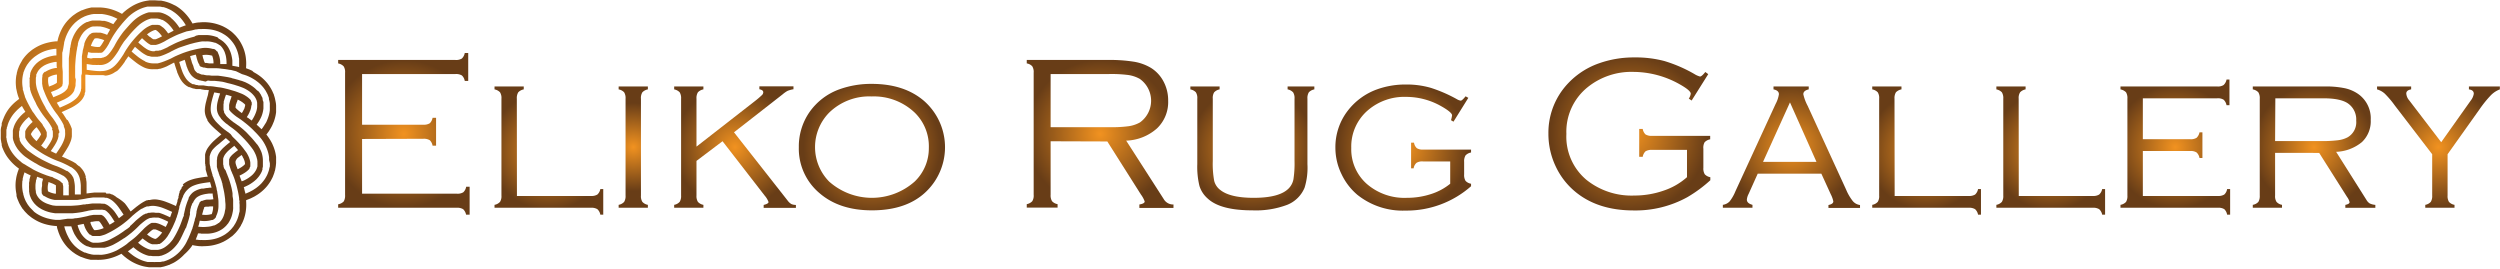<svg id="Layer_1" data-name="Layer 1" xmlns="http://www.w3.org/2000/svg" xmlns:xlink="http://www.w3.org/1999/xlink" viewBox="0 0 513.22 55.14"><defs><style>.cls-1{fill:url(#gold);}.cls-2{fill:url(#gold-2);}.cls-3{fill:url(#gold-3);}.cls-4{fill:url(#gold-4);}.cls-5{fill:url(#gold-5);}.cls-6{fill:url(#gold-6);}.cls-7{fill:url(#gold-7);}.cls-8{fill:url(#gold-8);}.cls-9{fill:url(#gold-9);}.cls-10{fill:url(#gold-10);}.cls-11{fill:url(#gold-11);}.cls-12{fill:url(#gold-12);}.cls-13{fill:url(#gold-13);}.cls-14{fill:url(#gold-14);}.cls-15{fill:url(#gold-15);}.cls-16{fill:url(#gold-16);}</style><radialGradient id="gold" cx="127.23" cy="86.95" r="15.12" gradientUnits="userSpaceOnUse"><stop offset="0" stop-color="#f19220"/><stop offset="1" stop-color="#683d17"/></radialGradient><radialGradient id="gold-2" cx="157" cy="90.38" r="12.2" xlink:href="#gold"/><radialGradient id="gold-3" cx="174.33" cy="89.67" r="9.06" xlink:href="#gold"/><radialGradient id="gold-4" cx="195.21" cy="89.67" r="12.48" xlink:href="#gold"/><radialGradient id="gold-5" cx="223.31" cy="89.67" r="14.03" xlink:href="#gold"/><radialGradient id="gold-6" cx="270.16" cy="86.95" r="15.12" xlink:href="#gold"/><radialGradient id="gold-7" cx="301.42" cy="89.94" r="12.72" xlink:href="#gold"/><radialGradient id="gold-8" cx="332.34" cy="89.72" r="13.44" xlink:href="#gold"/><radialGradient id="gold-9" cx="378.8" cy="86.95" r="16.17" xlink:href="#gold"/><radialGradient id="gold-10" cx="412.03" cy="89.67" r="13.29" xlink:href="#gold"/><radialGradient id="gold-11" cx="439.83" cy="90.38" r="12.2" xlink:href="#gold"/><radialGradient id="gold-12" cx="465.31" cy="90.38" r="12.2" xlink:href="#gold"/><radialGradient id="gold-13" cx="490.88" cy="89.67" r="12.63" xlink:href="#gold"/><radialGradient id="gold-14" cx="519.36" cy="89.67" r="12.52" xlink:href="#gold"/><radialGradient id="gold-15" cx="544.91" cy="89.67" r="12.54" xlink:href="#gold"/><radialGradient id="gold-16" cx="6.98" cy="38.11" r="35.15" gradientTransform="translate(54.97 46.07) scale(0.81 0.78)" xlink:href="#gold"/></defs><path class="cls-1" d="M118.65,88V99.23H138.1a2.24,2.24,0,0,0,1.33-.29,2,2,0,0,0,.59-1.13h.71v5.73H140a2.08,2.08,0,0,0-.61-1.13,2.32,2.32,0,0,0-1.33-.29H113.74v-.71a2.08,2.08,0,0,0,1.15-.6,2.35,2.35,0,0,0,.27-1.31V74.4a2.17,2.17,0,0,0-.29-1.31,2.08,2.08,0,0,0-1.13-.6v-.71h24.08a2.26,2.26,0,0,0,1.31-.29,2.08,2.08,0,0,0,.6-1.14h.71v5.74h-.71a2,2,0,0,0-.59-1.13,2.3,2.3,0,0,0-1.32-.29H118.65v10.4h12.56a2.32,2.32,0,0,0,1.33-.29,2,2,0,0,0,.58-1.13h.72v5.73h-.72a2,2,0,0,0-.58-1.13,2.32,2.32,0,0,0-1.33-.29Z" transform="translate(-44.32 -59.47)"/><path class="cls-2" d="M150.44,99.7h15.19a2.3,2.3,0,0,0,1.32-.29,2,2,0,0,0,.61-1.13h.6v5.26h-.6a2,2,0,0,0-.61-1.13,2.3,2.3,0,0,0-1.32-.29H145.84v-.6a2,2,0,0,0,1.13-.61,2.17,2.17,0,0,0,.29-1.3V79.74a2.2,2.2,0,0,0-.29-1.32,2.08,2.08,0,0,0-1.13-.6v-.6h6v.6a2.08,2.08,0,0,0-1.13.6,2.28,2.28,0,0,0-.29,1.32Z" transform="translate(-44.32 -59.47)"/><path class="cls-3" d="M172.74,99.61V79.74a2.28,2.28,0,0,0-.29-1.32,2.08,2.08,0,0,0-1.13-.6v-.6h6v.6a2.08,2.08,0,0,0-1.13.6,2.2,2.2,0,0,0-.29,1.32V99.61a2.17,2.17,0,0,0,.29,1.3,2,2,0,0,0,1.13.61v.6h-6v-.6a2,2,0,0,0,1.13-.61A2.25,2.25,0,0,0,172.74,99.61Z" transform="translate(-44.32 -59.47)"/><path class="cls-4" d="M187.3,92.5v7.11a2.25,2.25,0,0,0,.29,1.3,2,2,0,0,0,1.13.61v.6h-6v-.6a2,2,0,0,0,1.13-.61,2.25,2.25,0,0,0,.29-1.3V79.74a2.28,2.28,0,0,0-.29-1.32,2.08,2.08,0,0,0-1.13-.6v-.6h6v.6a2.08,2.08,0,0,0-1.13.6,2.28,2.28,0,0,0-.29,1.32v9.83l11.91-9.28A18.48,18.48,0,0,0,200.73,79a.83.83,0,0,0,.28-.58c0-.32-.26-.52-.8-.63v-.6h7v.6a5.85,5.85,0,0,0-1.23.34,6.17,6.17,0,0,0-1,.71L195,86.63l11,14a2.68,2.68,0,0,0,.76.72,2.26,2.26,0,0,0,.95.19v.6h-6.62v-.6c.66-.16,1-.36,1-.6a4.1,4.1,0,0,0-.77-1.29l-8.67-11.19Z" transform="translate(-44.32 -59.47)"/><path class="cls-5" d="M223.27,76.69q6.64,0,10.71,3.47a12.65,12.65,0,0,1,2.2,16.58q-4,5.91-12.87,5.91-6.6,0-10.67-3.46a11.93,11.93,0,0,1-4.33-9.52,12.36,12.36,0,0,1,2.11-7.07,12.75,12.75,0,0,1,6.29-4.82A19.2,19.2,0,0,1,223.27,76.69Zm0,2.58a11.78,11.78,0,0,0-8.74,3.33,10.09,10.09,0,0,0,0,14.14,13.21,13.21,0,0,0,17.56,0A9.45,9.45,0,0,0,235,89.81a9.64,9.64,0,0,0-2.89-7.21A12.16,12.16,0,0,0,223.27,79.27Z" transform="translate(-44.32 -59.47)"/><path class="cls-6" d="M260,88.47v11a2.25,2.25,0,0,0,.29,1.3,2,2,0,0,0,1.14.61v.71H255.1v-.71a2.08,2.08,0,0,0,1.13-.6,2.17,2.17,0,0,0,.29-1.31V74.4a2.22,2.22,0,0,0-.29-1.32,1.9,1.9,0,0,0-1.13-.59v-.71h16.65a30.66,30.66,0,0,1,5.41.37,9.94,9.94,0,0,1,3.46,1.27A7.25,7.25,0,0,1,283.07,76a8.21,8.21,0,0,1,1.06,4.17,7.45,7.45,0,0,1-2.3,5.66,10,10,0,0,1-6.32,2.51l7.71,12a2.22,2.22,0,0,0,2,1.11v.71h-7v-.71c.72-.12,1.09-.33,1.09-.62a5.39,5.39,0,0,0-.78-1.44l-6.89-10.88Zm0-2.89h12.3a25.4,25.4,0,0,0,3.79-.21,6.72,6.72,0,0,0,2.25-.77,5.48,5.48,0,0,0-.06-8.95,6.89,6.89,0,0,0-2.33-.78,27.22,27.22,0,0,0-4-.2H260Z" transform="translate(-44.32 -59.47)"/><path class="cls-7" d="M293.29,79.74V92.52a19.28,19.28,0,0,0,.29,4.08,3.37,3.37,0,0,0,1.27,1.88c1.33,1.06,3.61,1.6,6.84,1.6,3.58,0,6-.66,7.25-2a3.67,3.67,0,0,0,.91-1.81,21.58,21.58,0,0,0,.22-3.79V79.74a2.24,2.24,0,0,0-.28-1.3,2.06,2.06,0,0,0-1.14-.62v-.6h5.49v.6a2.08,2.08,0,0,0-1.13.6,2.28,2.28,0,0,0-.29,1.32V93.16a13.93,13.93,0,0,1-.58,4.83,6.43,6.43,0,0,1-3.58,3.53,18.23,18.23,0,0,1-7.15,1.13c-4.36,0-7.42-.8-9.16-2.42a5.64,5.64,0,0,1-1.7-2.6,16.71,16.71,0,0,1-.44-4.47V79.74a2.2,2.2,0,0,0-.29-1.32,2.08,2.08,0,0,0-1.13-.6v-.6h6v.6a2,2,0,0,0-1.13.62A2.23,2.23,0,0,0,293.29,79.74Z" transform="translate(-44.32 -59.47)"/><path class="cls-8" d="M345.75,79.56l-3.05,4.89-.51-.31a5.35,5.35,0,0,0,.22-1c0-.38-.71-1-2.11-1.8A14.55,14.55,0,0,0,333,79.36a11.47,11.47,0,0,0-7.82,2.71,9.79,9.79,0,0,0-3.46,7.76,9.47,9.47,0,0,0,3.17,7.38,11.79,11.79,0,0,0,8.27,2.87,15.74,15.74,0,0,0,4.92-.77,11.93,11.93,0,0,0,3.95-2.12V92.61h-5.6a2.22,2.22,0,0,0-1.32.29,1.9,1.9,0,0,0-.59,1.13H334V88.76h.6a1.9,1.9,0,0,0,.59,1.14,2.31,2.31,0,0,0,1.32.28h9.8v.6a2,2,0,0,0-1.13.59,2.32,2.32,0,0,0-.29,1.33v2.57a2.32,2.32,0,0,0,.29,1.33,2,2,0,0,0,1.13.59v.51a20,20,0,0,1-13.43,5,14.91,14.91,0,0,1-9.91-3.24,12.52,12.52,0,0,1-3.24-4.22,12.34,12.34,0,0,1-1.27-5.45A12.21,12.21,0,0,1,321,82.2a13.24,13.24,0,0,1,6-4.38,17.2,17.2,0,0,1,6-1,17.71,17.71,0,0,1,5,.67,29,29,0,0,1,5.45,2.37,2,2,0,0,0,.74.27c.18,0,.52-.29,1-.89Z" transform="translate(-44.32 -59.47)"/><path class="cls-9" d="M395,74.69l-3.41,5.42-.58-.4a2.32,2.32,0,0,0,.4-1c0-.46-.79-1.11-2.38-2a19.51,19.51,0,0,0-9.38-2.48,14.31,14.31,0,0,0-9.39,3.13,11.72,11.72,0,0,0-4.38,9.6A11.57,11.57,0,0,0,370,96.39a14.76,14.76,0,0,0,9.82,3.22,18.17,18.17,0,0,0,6-1,13.71,13.71,0,0,0,4.82-2.77v-5.6h-7.18a2.34,2.34,0,0,0-1.33.29,2,2,0,0,0-.58,1.13h-.72V85.94h.72a2,2,0,0,0,.58,1.13,2.34,2.34,0,0,0,1.33.29h11.94v.71a2.08,2.08,0,0,0-1.14.6A2.24,2.24,0,0,0,394,90v3.94a2.24,2.24,0,0,0,.29,1.31,2.08,2.08,0,0,0,1.14.6v.62a27.38,27.38,0,0,1-4.74,3.49,22,22,0,0,1-11,2.71q-7.6,0-12.3-4.11a14.94,14.94,0,0,1-3.66-4.84,15.56,15.56,0,0,1-1.54-6.81,14.73,14.73,0,0,1,3-9.11,15.93,15.93,0,0,1,7.47-5.36,21.23,21.23,0,0,1,7.12-1.18A22.93,22.93,0,0,1,386,72a28.89,28.89,0,0,1,6.13,2.65,4.18,4.18,0,0,0,1.18.53c.24,0,.6-.31,1.09-.93Z" transform="translate(-44.32 -59.47)"/><path class="cls-10" d="M418.22,95.12H405.16l-1.88,4.18a3.09,3.09,0,0,0-.35,1.15c0,.51.38.86,1.15,1.07v.6H398v-.6a2.4,2.4,0,0,0,1.39-.7,8.6,8.6,0,0,0,1.19-2.08l8.25-17.92a6.29,6.29,0,0,0,.68-2q0-.78-1.11-1v-.6h7.23v.6q-1.11.25-1.11,1a9.46,9.46,0,0,0,.89,2.38l7.91,17.23a10,10,0,0,0,1.38,2.35,2.36,2.36,0,0,0,1.46.78v.6h-6.48v-.6c.7-.15,1-.4,1-.76a5.77,5.77,0,0,0-.53-1.46Zm-1-2.42-5.44-12.21L406.25,92.7Z" transform="translate(-44.32 -59.47)"/><path class="cls-11" d="M433.27,99.7h15.19a2.3,2.3,0,0,0,1.32-.29,2,2,0,0,0,.61-1.13h.6v5.26h-.6a2,2,0,0,0-.61-1.13,2.3,2.3,0,0,0-1.32-.29H428.67v-.6a2,2,0,0,0,1.13-.61,2.17,2.17,0,0,0,.29-1.3V79.74a2.2,2.2,0,0,0-.29-1.32,2.08,2.08,0,0,0-1.13-.6v-.6h6v.6a2.08,2.08,0,0,0-1.14.6,2.28,2.28,0,0,0-.29,1.32Z" transform="translate(-44.32 -59.47)"/><path class="cls-12" d="M458.75,99.7h15.18a2.3,2.3,0,0,0,1.32-.29,2,2,0,0,0,.62-1.13h.6v5.26h-.6a2,2,0,0,0-.62-1.13,2.3,2.3,0,0,0-1.32-.29H454.15v-.6a2,2,0,0,0,1.13-.61,2.25,2.25,0,0,0,.29-1.3V79.74a2.28,2.28,0,0,0-.29-1.32,2.08,2.08,0,0,0-1.13-.6v-.6h6v.6a2.08,2.08,0,0,0-1.13.6,2.2,2.2,0,0,0-.29,1.32Z" transform="translate(-44.32 -59.47)"/><path class="cls-13" d="M484.22,90.47V99.7h15.39a2.3,2.3,0,0,0,1.32-.29,1.9,1.9,0,0,0,.59-1.13h.62v5.26h-.62a2,2,0,0,0-.58-1.13,2.24,2.24,0,0,0-1.31-.29h-20v-.6a2,2,0,0,0,1.15-.61,2.35,2.35,0,0,0,.27-1.3V79.74a2.29,2.29,0,0,0-.28-1.32,2.12,2.12,0,0,0-1.14-.6v-.6h19.85a2.15,2.15,0,0,0,1.31-.29,2,2,0,0,0,.61-1.13h.6v5.27h-.6a2,2,0,0,0-.61-1.14,2.23,2.23,0,0,0-1.31-.28H484.22v8.4h9.72a2.24,2.24,0,0,0,1.31-.29,2.08,2.08,0,0,0,.6-1.13h.6V91.9h-.6a2,2,0,0,0-.61-1.14,2.25,2.25,0,0,0-1.3-.29Z" transform="translate(-44.32 -59.47)"/><path class="cls-14" d="M511.37,90.85v8.76a2.17,2.17,0,0,0,.29,1.3,2,2,0,0,0,1.13.61v.6h-6v-.6a2,2,0,0,0,1.15-.61,2.34,2.34,0,0,0,.28-1.3V79.74a2.28,2.28,0,0,0-.29-1.32,2.08,2.08,0,0,0-1.14-.6v-.6h14.79a19.14,19.14,0,0,1,4.1.36,7.64,7.64,0,0,1,2.77,1.2A6.11,6.11,0,0,1,531,84.11a5.86,5.86,0,0,1-1.81,4.53,8.86,8.86,0,0,1-5.29,2l6.25,9.91a2,2,0,0,0,.66.69,3.37,3.37,0,0,0,1.14.29v.6h-6.16v-.6c.58-.12.87-.3.87-.56a2.82,2.82,0,0,0-.51-1.06l-5.73-9.05Zm0-2.42h9.47a26,26,0,0,0,3.43-.17,5.66,5.66,0,0,0,2-.61,3.56,3.56,0,0,0,1.75-3.4,4,4,0,0,0-1.64-3.51q-1.51-1.09-5.14-1.09h-9.82Z" transform="translate(-44.32 -59.47)"/><path class="cls-15" d="M546.78,91.13v8.48a2.26,2.26,0,0,0,.28,1.3,2,2,0,0,0,1.14.61v.6h-6v-.6a2,2,0,0,0,1.13-.61,2.25,2.25,0,0,0,.29-1.3V91.13l-7.67-10a19,19,0,0,0-2.07-2.44,4,4,0,0,0-1.58-.87v-.6h7v.6c-.65.11-1,.39-1,.85a2.41,2.41,0,0,0,.6,1.4l6.57,8.59,6.08-8.57a3,3,0,0,0,.61-1.38c0-.5-.33-.8-1-.89v-.6h6.35v.6A5.06,5.06,0,0,0,555.69,79a22.84,22.84,0,0,0-2.31,2.85Z" transform="translate(-44.32 -59.47)"/><path class="cls-16" d="M101,92c0-.11,0-.21,0-.32a8.91,8.91,0,0,0-.25-1.27c-.06-.21-.13-.41-.2-.61s-.15-.38-.23-.57a2.24,2.24,0,0,0-.13-.27c0-.1-.09-.18-.13-.27l-.14-.26-.15-.25-.3-.46c-.1-.15-.21-.3-.31-.43a1.56,1.56,0,0,0-.16-.2h0l.16-.2.32-.43c.1-.15.2-.31.29-.47l.15-.25.14-.25.14-.27.06-.14.06-.14.24-.57c.07-.2.13-.4.19-.61a7.51,7.51,0,0,0,.25-1.27c0-.11,0-.21,0-.32s0-.22,0-.32v-.61c0-.4-.07-.75-.12-1s-.11-.54-.15-.69-.07-.25-.07-.25l-.08-.24c0-.15-.14-.37-.26-.66a4.29,4.29,0,0,0-.21-.44c-.08-.16-.17-.32-.28-.5l-.16-.25-.17-.26c-.07-.08-.13-.17-.2-.26a2.43,2.43,0,0,0-.2-.25,8.64,8.64,0,0,0-1.94-1.71c-.18-.12-.36-.22-.53-.32l-.26-.15L96.1,74l-.52-.24-.5-.19-.24-.09h0a2,2,0,0,1,0-.25A9.75,9.75,0,0,0,94.74,71a8.13,8.13,0,0,0-.81-2.42c-.05-.09-.09-.18-.15-.28L93.61,68c-.11-.18-.22-.34-.33-.5l-.36-.45-.17-.2a1.29,1.29,0,0,0-.16-.17c-.21-.22-.39-.39-.51-.5l-.19-.17,0,0a1.11,1.11,0,0,1-.15-.12l-.59-.42-.42-.26-.51-.27c-.18-.09-.37-.17-.57-.25l-.31-.12L89,64.46a9.34,9.34,0,0,0-3.8-.38c-.39,0-.76.09-1.11.16l-.25.06h0l-.13-.22a9.63,9.63,0,0,0-1.35-1.83,8.64,8.64,0,0,0-2-1.61L80,60.47l-.3-.15-.57-.25-.29-.1-.26-.09-.49-.14-.71-.15-.26,0-.25,0-.73-.05h-.51l-.58,0-.61.09-.33.06-.32.07a9.27,9.27,0,0,0-2.41,1l-.26.16-.26.17-.48.34-.43.35-.21.18-.19.18-.18.18h0l-.23-.12A10.56,10.56,0,0,0,67,61.33,9.25,9.25,0,0,0,64.38,61h-.33l-.34,0-.31,0-.16,0-.14,0-.58.13-.48.13-.4.14-.29.11-.18.07-.06,0-.23.11-.27.14-.37.2-.2.12-.22.15-.47.33a5.56,5.56,0,0,0-.47.4l-.25.22-.22.23a8.37,8.37,0,0,0-1.48,2.1l-.13.27-.12.28c-.07.18-.15.36-.21.54s-.12.35-.17.52-.09.35-.13.51a1.84,1.84,0,0,0-.05.25h-.27a11.34,11.34,0,0,0-2.28.43,8.92,8.92,0,0,0-2.36,1.12c-.09.06-.18.11-.27.18l-.26.2-.47.39a10,10,0,0,0-.74.77l-.26.32-.18.25-.15.2,0,.06a.91.91,0,0,0-.1.16l-.15.26-.1.17-.1.19c-.07.13-.14.28-.21.44s-.13.34-.21.53-.11.37-.17.58a2.81,2.81,0,0,0-.08.31c0,.11,0,.21-.06.31a8.45,8.45,0,0,0-.08,2.55c0,.2.06.39.1.59s.08.38.12.56l.15.53.09.26.09.24.09.24h0c-.07,0-.14.09-.21.15a9.66,9.66,0,0,0-1.68,1.56A8.39,8.39,0,0,0,45,83.88a2.71,2.71,0,0,0-.13.3c0,.1-.07.2-.1.3l-.1.3s0,.09,0,.14,0,.09,0,.14c0,.2-.08.38-.12.55s-.05.34-.07.48,0,.15,0,.22a1.21,1.21,0,0,0,0,.19c0,.11,0,.21,0,.29s0,.25,0,.25,0,.09,0,.25,0,.18,0,.3a1.28,1.28,0,0,0,0,.19c0,.07,0,.14,0,.21a4.8,4.8,0,0,0,.08.48c0,.17.07.36.11.55a1,1,0,0,1,0,.14s0,.1,0,.15l.09.29c0,.1.07.2.11.31l.12.29a8.23,8.23,0,0,0,1.36,2.17A10,10,0,0,0,48,93.93l.21.15h0l-.09.24-.09.25-.09.25-.15.53c-.05.18-.09.37-.13.57l-.09.59a8.4,8.4,0,0,0,.08,2.54,2.84,2.84,0,0,0,.06.31.75.75,0,0,0,0,.16s0,.11,0,.16.11.39.17.58l.22.52c.07.17.13.31.2.45l.1.19.1.17.15.26.1.16,0,0,.14.21c0,.06.11.15.19.24l.25.32c.2.23.45.48.74.77l.48.39.26.2a2.53,2.53,0,0,0,.27.18,8.77,8.77,0,0,0,2.36,1.12,10.52,10.52,0,0,0,2.28.42l.26,0h0a2.21,2.21,0,0,0,.05.25c0,.17.08.34.13.51s.11.35.17.53.14.35.21.54.08.18.12.27l.13.27a8.88,8.88,0,0,0,1.48,2.11l.23.22.24.23.47.39.48.34.21.14.21.12.36.2.28.14.23.11.06,0,.18.07.29.11.4.14.48.13.57.13.15,0,.16,0,.31,0c.11,0,.22,0,.34,0l.32,0a9.28,9.28,0,0,0,2.62-.3,10.46,10.46,0,0,0,2.16-.83l.23-.12h0l.18.18.2.18.2.18.44.35a5.85,5.85,0,0,0,.48.34,2.2,2.2,0,0,0,.25.17l.26.16a9.33,9.33,0,0,0,2.42,1l.32.07.32.06.62.09.58,0h.51l.73,0,.25,0,.26,0,.71-.15.48-.15a1.43,1.43,0,0,0,.27-.09l.29-.1c.09,0,.18-.07.27-.12l.29-.13.3-.14.29-.16a8.88,8.88,0,0,0,2-1.62A9.83,9.83,0,0,0,83.7,110l.12-.22h0l.26.06c.34.07.71.12,1.1.16a8.07,8.07,0,0,0,1.21,0,8.84,8.84,0,0,0,2.6-.43l.31-.1.31-.12.57-.25.51-.28.42-.26c.26-.17.45-.32.58-.42l.15-.12.06,0,.18-.17c.13-.11.3-.28.52-.5l.16-.17.08-.1.09-.1c.11-.14.23-.28.35-.45l.34-.5.17-.28c0-.1.09-.19.14-.28a8.13,8.13,0,0,0,.81-2.42,9.14,9.14,0,0,0,.11-2.24c0-.09,0-.17,0-.25h0l.24-.09.51-.2q.25-.1.51-.24c.18-.08.35-.17.53-.27l.52-.32a8.77,8.77,0,0,0,1.95-1.72l.2-.25.19-.26c.12-.18.24-.34.34-.51s.19-.34.27-.5a4.5,4.5,0,0,0,.22-.44c.11-.29.2-.51.25-.67a2,2,0,0,0,.08-.23s0-.09.07-.25.09-.39.15-.69.09-.64.12-1v-.29c0-.1,0-.2,0-.31S101,92.06,101,92Zm-7-17.31.48.14.44.15.45.19.46.22.46.26.45.28.43.32c.14.11.28.22.41.34a4.68,4.68,0,0,1,.39.38c.13.13.24.26.36.4l.08.1.08.1.15.21a1.43,1.43,0,0,0,.14.2l.12.2.21.39c.07.12.12.24.17.34l.11.29.08.22.06.18,0,.19c0,.12.08.3.12.53a3.58,3.58,0,0,1,.06.37c0,.14,0,.28,0,.44v.47a2.26,2.26,0,0,1,0,.26,2,2,0,0,1,0,.25,6.14,6.14,0,0,1-.19,1,7.86,7.86,0,0,1-.35,1l-.1.24-.11.24L98.7,85a.41.41,0,0,0-.07.11l-.06.1-.14.21c-.09.14-.17.27-.27.4L98,86c-.08-.08-.16-.17-.26-.26l-.44-.42L97,85.07l.12-.17A7.91,7.91,0,0,0,98,83.36a6,6,0,0,0,.4-1.64c0-.06,0-.12,0-.19V81c0-.12,0-.22,0-.32s0-.19,0-.27L98.24,80l0-.13,0-.13-.06-.15c0-.06,0-.13-.07-.21s-.16-.33-.27-.53l-.2-.29-.1-.16-.12-.15L97.07,78l-.3-.3a6.16,6.16,0,0,0-.69-.55l-.37-.25-.39-.23-.4-.2-.2-.1-.2-.08-.24-.09L94,76.09,93.66,76l-.41-.13-.47-.13-.25-.07-.26-.07c-.17,0-.49-.15-.49-.15l-.73-.15-.72-.12-.67-.1L89.05,75l-.52,0-.4,0h-.37l-.5-.06-.23,0-.21,0-.44-.07-.33-.08-.12,0-.08,0-.08,0-.25-.09-.28-.12-.16-.08-.08,0-.09,0-.16-.13-.17-.15-.16-.18-.15-.2A5.46,5.46,0,0,1,84,73l-.12-.28-.12-.29a3.58,3.58,0,0,1-.11-.35c0-.13-.08-.25-.11-.37s-.07-.24-.1-.36-.07-.25-.1-.37l.08,0c.33-.11.71-.21,1.1-.3l.09.34a3.38,3.38,0,0,1,.08.34c.06.22.13.43.19.63a3.31,3.31,0,0,0,.39.8l0,.07,0,.06s.06.08.1.1.06.07.1.09l.09.08,0,0,.06,0a.31.31,0,0,0,.1,0,.91.91,0,0,0,.18.08l.19.07h.06l.15,0,.27.06.38.07.36,0,.43,0h.58c.35,0,.83,0,1.38.09l.86.1.45.07.45.08c.31,0,.6.12.89.18l.42.1Zm2,6.43v-.14c0-.07,0-.14,0-.19s0-.15,0-.15a.51.51,0,0,1,0-.15s-.06-.1-.09-.18l-.08-.11,0-.06s0,0,0-.07a1.91,1.91,0,0,0-.28-.31,5.26,5.26,0,0,0-.41-.35c-.16-.12-.33-.23-.52-.35s-.4-.22-.61-.32l-.53-.21-.26-.1-.3-.11-.34-.12L91.89,78l-.38-.12-.41-.11-.82-.2-.41-.09-.41-.07c-.26,0-1.18-.17-1.36-.19l-.48-.05h-.47l-.56-.08L86.07,77,85.78,77l-.27,0-.23,0-.21,0-.28-.08-.1,0-.1,0-.27-.09-.2-.08-.11,0-.12,0c-.08,0-.16-.09-.25-.13l-.14-.08a.51.51,0,0,1-.13-.09,3.51,3.51,0,0,1-1-1.06,6.72,6.72,0,0,1-.71-1.48c-.22-.6-.39-1.18-.55-1.72l.46-.19.19-.07.17-.06.32-.13c0,.13.07.25.11.39s.07.26.11.39l.12.4c0,.13.09.27.14.4a5.17,5.17,0,0,0,.62,1.27,3.07,3.07,0,0,0,.85.87l.11.08.11.06.21.11c.14.06.26.12.36.15l.32.11.09,0,.24.07c.21,0,.51.12.89.18L87,76l.53.07h.25l.61,0,.88.09.51.07c.18,0,1,.22,1.2.28l.72.17.69.19.63.2.29.09.25.09.43.16.39.16a7.29,7.29,0,0,1,1.22.73,5,5,0,0,1,.87.84l.09.11.07.11.13.2c.07.14.13.25.17.35s.12.31.12.31l0,.08a2.07,2.07,0,0,0,.06.24c0,.1,0,.23,0,.38a1.91,1.91,0,0,1,0,.24v.13a.57.57,0,0,1,0,.13,3.36,3.36,0,0,1-.09.6,4.2,4.2,0,0,1-.21.66,7.18,7.18,0,0,1-.69,1.35,2.14,2.14,0,0,0-.13.19l-.49-.36-.24-.18L95,83.54,95,83.49l.12-.19a5.07,5.07,0,0,0,.33-.59l.14-.29c0-.1.07-.19.11-.28s.11-.35.15-.5a4.07,4.07,0,0,0,.06-.41v-.16Zm-3.32.44a0,0,0,0,0,0,0s0,0,0,0,0,0,0,0v0s0-.12,0-.22a3.46,3.46,0,0,1,.07-.34c0-.07,0-.14.07-.22s0-.15.07-.23.13-.33.19-.5a.5.5,0,0,1,.05-.13l.15.07.15.07.13.08a2,2,0,0,1,.25.14l.22.15a1.33,1.33,0,0,1,.19.14l.29.24a1.55,1.55,0,0,1,.15.18s0,0,0,0v0l0,0a0,0,0,0,0,0,0h0v0a.07.07,0,0,0,0,0,0,0,0,0,0,0,0s0,0,0,0a2.21,2.21,0,0,1-.13.58c0,.14-.11.29-.19.46l-.13.25a2.43,2.43,0,0,1-.15.26l-.09.15-.41-.3-.32-.26c-.18-.15-.3-.26-.37-.33l-.1-.11-.07-.09s0,0,0,0l0,0h0v0h0s0,0,0,0A0,0,0,0,0,92.55,81.51ZM88.84,92.33c0,.14,0,.27,0,.37l0,.33,0,.08c0,.06,0,.14,0,.24l0,.17c0,.07,0,.13,0,.21l.13.48.06.21c0,.08,0,.15.07.23s.1.32.16.49a1.54,1.54,0,0,0,.09.22c0,.14.13.33.21.56s.09.24.14.38.09.28.14.43,0,.16.07.24a2.17,2.17,0,0,1,.07.24c0,.17.19.94.24,1.17s.1.47.14.71.07.46.1.68.06.44.08.64c0,.4.06.75.07,1s0,.4,0,.41c0,.24,0,.47-.06.71s-.08.45-.13.67a5.26,5.26,0,0,1-.19.6,3,3,0,0,1-.24.51l-.06.12-.08.11-.13.2-.25.29-.24.23-.08,0-.19.15-.34.2-.22.1-.13.06-.13,0a4.3,4.3,0,0,1-.6.17,5.29,5.29,0,0,1-.71.09,7.35,7.35,0,0,1-1.55,0l-.24,0c0-.2.1-.39.14-.58l.12-.56a.29.29,0,0,0,0-.09l.24,0a5.32,5.32,0,0,0,2.26-.17l.09,0,.07,0,.13-.06a1.06,1.06,0,0,1,.17-.1l.09-.08,0,0a.84.84,0,0,1,.11-.11l.13-.15a1,1,0,0,0,.08-.11l0-.06,0-.08a4.8,4.8,0,0,0,.5-2.15s0-.22,0-.55,0-.79-.11-1.29c0-.25-.07-.52-.11-.79s0-.27-.07-.4l-.09-.41c0-.26-.12-.53-.18-.78s-.07-.25-.1-.37-.07-.23-.1-.34h0c-.06-.21-.13-.4-.18-.57l-.09-.24c0-.07,0-.14-.07-.2l-.12-.3c0-.07,0-.11,0-.12l-.09-.27-.07-.26c-.06-.17-.1-.33-.14-.48s-.06-.2-.08-.29l-.06-.25c0-.16-.07-.31-.09-.42s-.06-.38-.06-.38,0-.14,0-.38a3.18,3.18,0,0,1,0-.45,1.27,1.27,0,0,1,0-.27v-.08a.17.17,0,0,0,0-.07.45.45,0,0,1,0-.16,3.57,3.57,0,0,1,.56-1.35A7.94,7.94,0,0,1,89.28,89c.48-.43,1-.83,1.4-1.19l.19.17.18.15.28.26a3,3,0,0,1,.24.23l-.31.25-.33.27-.32.27-.32.29a5.87,5.87,0,0,0-.94,1.07,3.05,3.05,0,0,0-.46,1.11.51.51,0,0,0,0,.13l0,.12A1.85,1.85,0,0,0,88.84,92.33Zm-1.07,11.1h0l0,0h-.06a4.3,4.3,0,0,1-1.71.13l-.17,0c0-.18.07-.35.11-.49s.07-.27.1-.39.13-.37.17-.47a.58.58,0,0,0,0-.13.34.34,0,0,0,.06-.1l0,0,0,0v0h0v0a0,0,0,0,0,0,0h0s0,0,0,0l0,0h.06a.93.93,0,0,1,.21-.08l.16,0,.2,0c.14,0,.31,0,.48-.06l.55,0h.14v.17a4,4,0,0,1-.37,1.62s0,0,0,0a0,0,0,0,1,0,0,.08.08,0,0,0,0,0,0,0,0,0,0,0,0Zm-11.51,5.08h0s0,0,0,0h-.11l-.22-.06-.35-.15-.21-.11-.23-.14-.24-.15-.25-.18-.14-.11.19-.19.18-.16.3-.27a4.14,4.14,0,0,1,.4-.31l.1-.06,0,0,.1-.06h0l0,0h.06a0,0,0,0,1,0,0h.15l.09,0,.13,0,.35.12.44.2.24.12.24.13.13.07-.1.13a2.35,2.35,0,0,1-.19.25l-.18.21a2.88,2.88,0,0,1-.35.35,1.93,1.93,0,0,1-.49.36l0,0h0l0,0Zm-1.39.82a5,5,0,0,0,.49.22l.22.07.19,0,.09,0h.07l.14,0h.2l.17,0,.15,0,.2-.06.13,0,.07,0,.08,0,.17-.1.18-.13c.07,0,.13-.1.2-.15l.21-.19a6.08,6.08,0,0,0,.44-.44q.21-.26.42-.54l.29-.48.07-.11a.75.75,0,0,1,.07-.12l.15-.27.17-.31c0-.11.11-.22.17-.33.23-.45.46-1,.67-1.48l.15-.38c0-.13.09-.25.13-.37l.12-.37c0-.11.08-.23.11-.34h0l.16-.57c0-.18.08-.33.11-.46s.06-.23.07-.31,0-.12,0-.12c0-.18.11-.36.16-.53s.05-.17.08-.25,0-.16.07-.23.07-.19.1-.28l.09-.25c0-.08.06-.15.08-.22l.08-.18.12-.26,0-.09.18-.34a1.74,1.74,0,0,1,.11-.18l.06-.1a.41.41,0,0,0,.07-.11,2.65,2.65,0,0,1,.17-.22l.1-.12a.57.57,0,0,1,.11-.11A3.63,3.63,0,0,1,84,97.6a7.86,7.86,0,0,1,1.61-.47c.65-.12,1.27-.2,1.85-.27,0,.17.08.32.12.46s.07.26.09.36.07.29.08.32l-.41,0-.42.06c-.28,0-.57.08-.85.13l-.19,0-.18,0-.36.09-.34.11-.32.13-.3.15a2.61,2.61,0,0,0-.28.17l-.24.18c-.07.07-.14.13-.2.2l-.09.09-.08.1a1.1,1.1,0,0,0-.14.18c-.08.13-.16.23-.21.32s-.09.17-.11.22l0,.07,0,.08c0,.06-.06.13-.1.22a3.42,3.42,0,0,0-.14.36c-.06.14-.11.3-.17.47s-.09.29-.14.44-.09.32-.14.5c0,0-.06.33-.18.81,0,.12-.06.25-.1.39a2.25,2.25,0,0,1,0,.22c0,.07,0,.14-.07.22s-.42,1.14-.47,1.25-.08.23-.13.34l-.13.33-.15.33c-.09.22-.19.43-.29.63s-.1.2-.15.3-.1.19-.14.28l-.27.49-.23.39c-.12.21-.21.34-.21.35l-.22.29-.23.27c-.08.09-.15.18-.23.26l-.25.23-.25.22-.25.19-.24.17-.24.14-.13.07-.12.05-.23.1-.37.11-.34.07-.34,0h-.39l-.25,0H75.5l-.14,0a3.93,3.93,0,0,1-.6-.17c-.21-.08-.42-.18-.64-.29a6.21,6.21,0,0,1-.65-.39,7.36,7.36,0,0,1-.63-.47l-.18-.15.44-.41.42-.41.07-.07.18.15.28.21.27.19A6.26,6.26,0,0,0,74.87,109.33Zm-11.13-2.56h0l0,0s0,0,0,0l0,0a2.11,2.11,0,0,1-.36-.47c0-.07-.08-.13-.12-.21l-.06-.11-.06-.12c-.07-.16-.15-.34-.22-.54l-.06-.16L63,105l.24,0,.41-.07a3.21,3.21,0,0,1,.51-.05h.47s0,0,0,0h0l0,0a2,2,0,0,1,.38.43c.08.12.17.25.26.4l.27.46a.83.83,0,0,1,.07.13l-.16.06-.29.11-.28.08a3.7,3.7,0,0,1-.49.11,2.78,2.78,0,0,1-.62.05h-.13Zm-.94.83.11.09.16.1.15.08h0l.11.05a.9.9,0,0,1,.19,0l.14,0h.59l.26,0,.28,0,.3-.06.31-.09.33-.1.33-.13.51-.25.53-.27.64-.36.69-.43.35-.23.35-.24c.23-.16.45-.32.66-.49l.3-.24.29-.23h0c.33-.28.61-.54.8-.72l.33-.32.43-.36.2-.17.2-.16.24-.18.21-.16.2-.14.16-.12.25-.15.06,0,0,0,.35-.19c.11-.06.26-.12.42-.19a1.69,1.69,0,0,1,.27-.1l.15,0,.15,0a3.77,3.77,0,0,1,1.51-.06,7.24,7.24,0,0,1,1.62.45c.61.24,1.18.49,1.7.73,0,.08,0,.16-.08.24s0,.15-.07.21l-.12.35c-.07.18-.11.28-.12.32l-.37-.17-.38-.18-.2-.08-.2-.09-.19-.08-.21-.08-.35-.13-.35-.11-.17,0-.18,0-.17,0-.17,0a3.14,3.14,0,0,0-1.24,0,.5.5,0,0,0-.13,0l-.13,0-.22.08-.19.08-.08,0-.08,0-.3.16h0l-.06,0-.21.13-.32.23-.19.14-.21.17-.37.3-.4.34a1.1,1.1,0,0,1-.17.17c-.1.11-.25.25-.43.42l-.3.28-.17.15-.09.08L71,106l-.39.32c-.14.11-.61.41-.71.48l-.29.22-.31.21-.3.2-.3.2-.3.18-.29.17-.28.16-.5.27-.4.21a3.31,3.31,0,0,1-.38.18,6.85,6.85,0,0,1-1.37.41,5.48,5.48,0,0,1-1.23.09h-.15l-.13,0-.24,0a3.72,3.72,0,0,1-.38-.11L62.7,109l-.3-.16a1.19,1.19,0,0,1-.15-.09l-.18-.12-.19-.16-.1-.08-.1-.1a4.72,4.72,0,0,1-.79-1,7,7,0,0,1-.33-.67c-.05-.12-.1-.24-.14-.36a2.53,2.53,0,0,1-.12-.36c0-.08,0-.15-.07-.22l.6-.12.59-.12.09,0a1.72,1.72,0,0,0,.07.21,4.68,4.68,0,0,0,1.1,1.93l.06.06Zm-9.92-8.78s0,.06,0,.08l0,.07,0,.13a1.05,1.05,0,0,0,.08.18.29.29,0,0,0,.06.1.11.11,0,0,0,0,0,.63.63,0,0,1,.09.13,1.84,1.84,0,0,1,.14.14l.1.09.06,0,.07,0a5.22,5.22,0,0,0,2.13.78l.16,0,.41,0,.6,0,.74,0h1.25l.42,0h.21l.21,0,.41,0c.27,0,.53-.06.76-.09h0l.61-.09.48-.09.45-.09,1.08-.15.57,0,.45,0h.39l.4,0,.21,0,.25,0,.28.06.15,0,.15,0a3.87,3.87,0,0,1,1.3.73,7.28,7.28,0,0,1,1.12,1.23l.13.19.14.19.13.2.07.09.06.1c.09.12.17.25.25.37l.24.36-.39.3-.29.23-.28.21c-.28-.45-.58-.92-.92-1.38a6.06,6.06,0,0,0-1-1,3,3,0,0,0-1.07-.6l-.13,0-.12,0a1.06,1.06,0,0,0-.23,0,3.47,3.47,0,0,0-.39-.05l-.34,0h-.34l-.39,0-.24,0-.27,0-.48.06-.52.08-.24,0-.26.06-.17,0-.17,0-.41.08-.47.07c-.33.05-1.49.12-1.74.13l-.74,0H56.86l-.58,0-.45,0-.42-.05c-.25,0-.48-.09-.72-.15l-.66-.22a4.73,4.73,0,0,1-.6-.27,3.37,3.37,0,0,1-.49-.3l-.11-.08-.1-.08-.19-.16-.14-.15-.12-.13-.2-.27-.17-.28-.16-.35c0-.07,0-.15-.07-.23a.93.93,0,0,0,0-.13l0-.13a5.13,5.13,0,0,1-.08-.6q0-.33,0-.69a6.55,6.55,0,0,1,.1-.74c0-.12,0-.24.08-.37s.06-.25.1-.37a1.87,1.87,0,0,1,.07-.22c.37.15.76.28,1.13.41l.08,0-.06.22c0,.12-.06.23-.08.34a1.8,1.8,0,0,0-.06.32c0,.11,0,.21,0,.31s0,.2,0,.3A3.61,3.61,0,0,0,52.88,98.82Zm1.3,0h0s0,0,0,0a.06.06,0,0,0,0,0v-.06A3.77,3.77,0,0,1,54.26,97a1,1,0,0,1,0-.17l.48.18.39.15c.22.1.36.18.45.23l.13.07a.37.37,0,0,0,.09.06l0,0,0,0h0a0,0,0,0,0,0,0v0h0s0,0,0,0,0,0,0,0l0,0a0,0,0,0,0,0,0,1.81,1.81,0,0,1,0,.22,6.91,6.91,0,0,1,0,.58v.24l0,.53c0,.05,0,.1,0,.14l-.17,0a4.14,4.14,0,0,1-1.61-.58s0,0,0,0l0,0,0,0s0,0,0,0ZM52.75,87v0h0a0,0,0,0,0,0,0,0,0,0,0,0,0,0s0,0,0,0v0s0,0,0,0,0,.11-.08.2a2.18,2.18,0,0,1-.18.31c-.07.12-.16.26-.26.4l-.33.43-.08.11-.13-.12a5.54,5.54,0,0,1-.42-.42,4.73,4.73,0,0,1-.31-.38,2.61,2.61,0,0,1-.2-.32l-.1-.2s0,0,0,0,0,0,0,0,0,0,0,0a0,0,0,0,0,0,0h0s0,0,0,0,0,0,0,0v0s0,0,0,0a1.22,1.22,0,0,1,.1-.2,2.61,2.61,0,0,1,.2-.32,4.73,4.73,0,0,1,.31-.38,4.16,4.16,0,0,1,.42-.42l.13-.12c.24.29.4.53.54.73s.21.34.26.43a.86.86,0,0,0,.07.12.82.82,0,0,0,0,.11.06.06,0,0,1,0,0s0,0,0,0h0Zm-1.9-2.34c-.18.16-.34.32-.49.48l-.21.24-.18.23a3.13,3.13,0,0,0-.47.82s0,0,0,.08l0,.07a.93.93,0,0,0,0,.13c0,.08,0,.14,0,.19s0,.16,0,.16,0,0,0,.15a2,2,0,0,0,0,.2.93.93,0,0,0,0,.13l0,.07s0,0,0,.08a3.3,3.3,0,0,0,.47.82l.18.23.21.24c.15.16.31.32.49.48l.45.35.48.35c.18.13.38.27.6.41l.34.22.35.22.36.21c.12.07.24.14.37.2.5.27,1,.51,1.42.7h0c.4.18.76.32,1,.41l.43.16.52.22.24.11.23.11.27.13.24.12.21.11.18.1.25.15.08,0,.09.06.24.16c.1.07.22.18.36.29l.1.09.1.1a1.14,1.14,0,0,0,.11.11l.1.12a3.65,3.65,0,0,1,.69,1.3,7.21,7.21,0,0,1,.25,1.61c0,.64,0,1.25,0,1.81l-.26,0-.24,0-.38,0-.34,0c0-.26,0-.54,0-.81s0-.55,0-.84a5.51,5.51,0,0,0-.07-.71l-.06-.35s0-.11-.05-.16a.75.75,0,0,0,0-.16l-.06-.16a.88.88,0,0,0-.05-.15c0-.1-.09-.19-.14-.29a2.07,2.07,0,0,0-.15-.25,1.28,1.28,0,0,0-.17-.22l-.09-.1-.08-.09-.17-.17c-.12-.09-.21-.18-.3-.24l-.2-.14-.07,0-.08,0-.09-.06-.12-.07-.35-.19-.45-.22-.44-.2-.24-.1-.24-.1-.24-.08-.57-.21c-.48-.18-2.14-1-2.36-1.13s-.43-.24-.64-.36l-.61-.37-.28-.19-.26-.17-.83-.6-.14-.11-.1-.07c-.06,0-.09-.07-.09-.08a6,6,0,0,1-.51-.5c-.16-.18-.31-.36-.44-.53L48.76,89a1,1,0,0,1-.08-.14l-.08-.13a2.93,2.93,0,0,1-.24-.51.61.61,0,0,1,0-.12.93.93,0,0,1,0-.13c0-.08-.05-.16-.07-.23s-.05-.27-.06-.37,0-.33,0-.33,0-.12,0-.33,0-.23.06-.37,0-.15.07-.23a.93.93,0,0,1,0-.13.61.61,0,0,1,0-.12,3,3,0,0,1,.26-.55,4.91,4.91,0,0,1,.39-.58c.15-.19.31-.38.49-.57s.37-.36.57-.53l.18-.15.36.48.36.46.06.07Zm5.64,2.09a.51.51,0,0,0,0-.13l0-.12c0-.08,0-.16-.05-.23s-.08-.26-.12-.36a.69.69,0,0,1-.05-.13.63.63,0,0,1,0-.09l0-.08,0-.08a1.47,1.47,0,0,1-.11-.22c0-.09-.11-.21-.19-.33s-.15-.28-.25-.43l-.26-.39-.3-.43s-.22-.26-.52-.66c-.15-.2-.32-.44-.5-.71l-.28-.42-.14-.22c0-.08-.22-.46-.29-.58l-.14-.25-.34-.64c-.1-.22-.21-.43-.3-.63s-.09-.21-.13-.3-.09-.2-.13-.29l-.2-.52c-.07-.16-.12-.3-.16-.42l-.13-.38c-.06-.23-.11-.47-.15-.7a5.26,5.26,0,0,1-.07-.67c0-.22,0-.44,0-.64s0-.38.08-.55l0-.13a.93.93,0,0,0,0-.13c0-.08,0-.16.07-.23l.16-.35.16-.28.21-.27.12-.13.14-.15.19-.16a.39.39,0,0,1,.1-.08l.11-.08a4,4,0,0,1,.53-.33l.32-.15.33-.13c.24-.08.48-.16.74-.22l.38-.09.39-.06.24,0,0,.59c0,.19,0,.38.05.58v.08l-.23,0a5.17,5.17,0,0,0-2.13.78l-.07,0-.06,0-.1.09a1.84,1.84,0,0,1-.14.14.47.47,0,0,1-.1.13.08.08,0,0,1,0,0l-.06.1s0,.12-.08.18a.65.65,0,0,0,0,.13l0,.08s0,0,0,.08a3.61,3.61,0,0,0-.06.93c0,.1,0,.19,0,.3s0,.2,0,.31l.06.32c0,.11,0,.22.08.34l0,.15a.91.91,0,0,1,.06.16c0,.06,0,.13.07.21l.21.55c.08.2.17.43.27.66.21.47.46,1,.72,1.46l.21.35a4,4,0,0,0,.2.35l.4.63h0c.48.72.89,1.2.9,1.23s.22.31.31.46.2.29.28.43l.15.25.14.22.11.21a1.62,1.62,0,0,1,.1.18l.12.25.05.09,0,.09s0,.07,0,.11l.07.16s0,.12.07.19,0,.15.07.23a2.14,2.14,0,0,1,.06.27l0,.15a.88.88,0,0,1,0,.16,3.44,3.44,0,0,1-.15,1.46,7.17,7.17,0,0,1-.69,1.49c-.33.54-.68,1.06-1,1.52l-.45-.21-.34-.17-.21-.1-.1-.05.47-.67.11-.18.12-.18a3.13,3.13,0,0,0,.22-.36,5.44,5.44,0,0,0,.59-1.28c0-.11.06-.21.08-.32l0-.15c0-.06,0-.11,0-.16s0-.2,0-.29A2.53,2.53,0,0,0,56.49,86.73Zm-.55-10.25s0,0,0,0a.05.05,0,0,0,0,0,.84.84,0,0,1-.18.13l-.32.17A3.63,3.63,0,0,1,55,77l-.52.2-.13.05a1,1,0,0,1,0-.17,3.77,3.77,0,0,1-.12-1.65v-.06a.09.09,0,0,0,0,0,0,0,0,0,0,0,0h0s0,0,0,0l0,0,0,0s0,0,0,0a4.14,4.14,0,0,1,1.61-.58l.17,0a4.57,4.57,0,0,1,0,.49c0,.15,0,.28,0,.4s0,.4,0,.5a.72.72,0,0,0,0,.14s0,0,0,.11a.05.05,0,0,1,0,0s0,0,0,0h0v0h0s0,0,0,0,0,0,0,0S56,76.46,55.94,76.48Zm3.81-1.15c0-.16,0-.34,0-.51,0,0,0-.1,0-.24s0-.16,0-.26a3.28,3.28,0,0,1,0-.34c0-.24,0-.53,0-.85s.09-1.45.11-1.69.05-.47.08-.71l.09-.69q.06-.33.12-.63c0-.2.07-.38.11-.54s0-.16.05-.24a1.8,1.8,0,0,0,0-.19,3.68,3.68,0,0,1,.11-.4c0-.11.08-.22.12-.33a3.27,3.27,0,0,1,.14-.33c.09-.21.2-.41.31-.61s.24-.36.36-.53a3.13,3.13,0,0,1,.38-.42l.1-.1.1-.08.19-.16.17-.12.15-.09.31-.16L63,65l.39-.1.24,0,.13,0h.14a3.34,3.34,0,0,1,.63,0c.12,0,.23,0,.35,0l.36.07a7.33,7.33,0,0,1,.74.19c.25.08.5.18.74.28l.21.1-.15.25-.15.26-.15.26-.14.25a.3.3,0,0,1,0,.08l-.21-.09-.33-.13-.33-.1a1.81,1.81,0,0,0-.31-.09,1.59,1.59,0,0,0-.3-.06l-.28,0-.26,0a2.93,2.93,0,0,0-.42,0H63.7l-.14,0a.9.9,0,0,1-.19.05l-.11,0h0l-.15.07-.16.11-.11.09-.06,0-.06.06a4.68,4.68,0,0,0-1.1,1.93.71.71,0,0,0,0,.15c0,.09-.06.22-.1.38s0,.17-.06.27,0,.19-.07.3-.09.45-.13.7-.05.26-.07.39l-.06.4c0,.13,0,.27,0,.4s0,.28,0,.42a1.23,1.23,0,0,0,0,.2,1.34,1.34,0,0,0,0,.2c0,.14,0,.27,0,.4s0,.51,0,.73h0c0,.22,0,.42,0,.6s0,.34,0,.47S61,75,61,75v.55c0,.18,0,.35,0,.51s0,.39,0,.55,0,.31,0,.43,0,.22,0,.28a.82.82,0,0,0,0,.1s0,0,0,.1,0,.16-.06.28a1.94,1.94,0,0,1,0,.2c0,.07-.05.15-.07.23a1.39,1.39,0,0,1-.1.26l-.06.14a.61.61,0,0,1-.07.14,3.41,3.41,0,0,1-.94,1.14,7.31,7.31,0,0,1-1.41.89c-.58.29-1.16.54-1.69.77l-.45-.73-.17-.29c.5-.21,1-.43,1.55-.68l.33-.18.31-.18.3-.2.27-.21a3.17,3.17,0,0,0,.78-.95.54.54,0,0,0,.05-.11.61.61,0,0,0,0-.12,1.89,1.89,0,0,0,.09-.21c0-.14.08-.26.1-.36l.07-.33a.45.45,0,0,1,0-.08c0-.06,0-.14,0-.24s.05-.51.06-.88Zm4-8h.13a2.13,2.13,0,0,1,.62,0l.49.12.28.08.29.11.16.06c-.18.33-.34.58-.46.78l-.17.25-.12.16-.1.11a.45.45,0,0,0-.08.08l0,0,0,0h0s0,0,0,0h0s0,0,0,0h-.1a2.35,2.35,0,0,1-.59,0c-.29,0-.66-.1-1-.17l-.13,0a1,1,0,0,1,.05-.16,5,5,0,0,1,.46-1,2.11,2.11,0,0,1,.36-.47l0,0s0,0,0,0,0,0,0,0Zm12.52-1.74h0l0,0h0a.05.05,0,0,0,0,0,2.66,2.66,0,0,1,.49.36c.11.1.22.22.35.35l.18.22.19.24.1.14-.45.24-.38.18-.15.06-.13.06-.19.07-.14,0-.11,0h-.21s0,0,0,0h0l0,0-.2-.1c-.08-.06-.18-.12-.29-.21l-.18-.15L75,67l-.2-.18a1.8,1.8,0,0,0-.2-.19l-.1-.1.14-.11.25-.18.24-.16.23-.13.21-.11.35-.15.22-.06h.11s0,0,0,0Zm1.36-.6-.2-.16-.18-.12-.18-.1-.07,0-.07,0-.13-.06-.2,0-.15,0a.55.55,0,0,1-.17,0,1.32,1.32,0,0,1-.2,0l-.14,0h-.07l-.09,0-.19,0-.22.07a5,5,0,0,0-.49.22,4.44,4.44,0,0,0-.55.31l-.28.19-.27.21-.12.1-.3.28c-.25.22-.59.55-.94.92s-.73.81-1.08,1.24l-.25.32-.24.33c-.08.1-.15.21-.22.31s-.14.2-.2.3h0l-.18.26-.15.24-.24.41-.22.39c-.21.32-.41.62-.6.89s-.44.6-.6.79l-.11.12a.36.36,0,0,1-.08.09l-.06.08-.07.07-.09.09a.68.68,0,0,1-.12.12,1,1,0,0,1-.15.14l-.19.16a2.29,2.29,0,0,1-.23.17l-.12.08-.14.09a4.08,4.08,0,0,1-1.43.47,8.56,8.56,0,0,1-1.68,0c-.66-.06-1.28-.15-1.85-.23,0-.18,0-.34,0-.48s0-.27,0-.37,0-.3,0-.34l.82.13.43.06.21,0,.22,0a6.19,6.19,0,0,0,.74,0,4.11,4.11,0,0,0,.71,0,3.49,3.49,0,0,0,1.18-.39l.11-.07.11-.07.19-.14.16-.13.13-.12.09-.1.08-.07.06-.06.06-.07.16-.19.24-.3c.09-.12.19-.25.29-.4a2.14,2.14,0,0,0,.13-.19l.14-.2.28-.44.11-.21.29-.52a1,1,0,0,0,.1-.17.78.78,0,0,0,.11-.18l.25-.38c.09-.14.18-.28.28-.42L70.6,67l.46-.56c.32-.37.63-.7.92-1l.4-.4a4.09,4.09,0,0,1,.33-.3,2.39,2.39,0,0,1,.31-.28,6.27,6.27,0,0,1,.59-.42c.2-.13.4-.24.6-.35a5.23,5.23,0,0,1,1.15-.42l.14,0,.13,0,.25,0h.39l.34,0,.33.07c.11,0,.24.07.38.11l.23.1.12,0,.12.07a1.74,1.74,0,0,1,.26.15l.27.18.27.21.27.24.26.27.25.28c.17.2.32.41.47.62l.12.2-1.06.55-.08,0-.13-.19c-.14-.2-.28-.37-.42-.54s-.29-.31-.44-.45Zm10.15,5.68h0l0,0s0,0,0,0h0a.08.08,0,0,1,0,0,3.93,3.93,0,0,1,.37,1.62v.17l-.27,0-.24,0-.41,0-.51-.09-.14,0-.11,0,0,0,0,0h-.07s0,0,0,0,0,0,0,0l0,0s0,0,0,0l0,0a1,1,0,0,1-.11-.19l-.06-.15a1.34,1.34,0,0,1-.07-.18c0-.14-.09-.29-.14-.46s-.08-.34-.12-.52l0-.13.17,0a4.37,4.37,0,0,1,1.71.12l0,0h.07a0,0,0,0,0,0,0Zm.39-1.17-.07,0-.09,0a5.37,5.37,0,0,0-2.27-.17l-.56.1c-.34.06-.8.16-1.31.29-.25.06-.52.13-.79.22l-.4.12-.41.14c-.53.18-1,.39-1.47.58h0l-.29.13-.27.12-.43.22-.4.21-.52.23a4.89,4.89,0,0,1-.48.2c-.19.09-.37.15-.53.21l-.42.15-.37.11-.39.1h-.1l-.11,0-.24,0-.29,0h-.32a4,4,0,0,1-1.46-.35L74,72l-.19-.1a3.35,3.35,0,0,1-.36-.21l-.36-.23-.34-.24c-.51-.4-1-.8-1.42-1.17.2-.29.38-.53.5-.7l.2-.27.31.27.32.27.66.54c.2.14.4.29.61.41l.31.18.16.08.16.07.16.07.15,0,.31.09.3.06h.78l.21,0,.18,0,.24-.06H77l.32-.09.37-.13.23-.09.25-.1.21-.09.22-.1.24-.11.24-.11.22-.12.23-.13.31-.15.37-.19.42-.19.23-.11.24-.1,1.16-.39.36-.12.35-.11.34-.11.35-.09.64-.17.56-.12.44-.09.42-.07a6.06,6.06,0,0,1,.73,0,5.56,5.56,0,0,1,.71,0,6.12,6.12,0,0,1,.64.1,4.14,4.14,0,0,1,.56.15l.13,0,.12.06.23.1.33.19.2.15.07,0,.25.23.25.3.13.2a1,1,0,0,1,.08.11.67.67,0,0,1,.06.12,3.51,3.51,0,0,1,.26.55c.07.21.14.43.2.66a7.26,7.26,0,0,1,.16,1.5v.22l-.61,0-.6,0h-.09v-.23a4.75,4.75,0,0,0-.5-2.14.2.2,0,0,0,0-.08l0-.06L88.83,70a1.08,1.08,0,0,0-.13-.15.58.58,0,0,1-.11-.12.06.06,0,0,1,0,0l-.09-.07-.17-.1ZM89.82,87l-.24.21c-.4.34-.84.71-1.29,1.12a8.87,8.87,0,0,0-1.22,1.38,3.68,3.68,0,0,0-.65,1.52,1.13,1.13,0,0,0,0,.18,1,1,0,0,1,0,.17.86.86,0,0,1,0,.16v.42a1.69,1.69,0,0,0,0,.23c0,.14,0,.24,0,.32a.87.87,0,0,1,0,.11l0,.11c0,.07,0,.17.06.31a1.55,1.55,0,0,0,0,.21l.06.25,0,.14a.74.74,0,0,0,0,.14.83.83,0,0,0,0,.15l0,.16c.06.21.13.44.19.66s.07.24.1.36l.12.36a.24.24,0,0,0,0,.08h0l-.33,0c-.52.08-1.1.16-1.71.28a8.78,8.78,0,0,0-1.8.51l-.21.1-.2.1-.38.23-.17.12-.16.13a1,1,0,0,0-.15.13L82,97.5a.46.46,0,0,1-.07.07l-.12.14-.11.13a1.47,1.47,0,0,1-.1.13l0,.06,0,.06c0,.09-.1.16-.15.24l-.12.2a3.08,3.08,0,0,1-.15.28l0,.11,0,.1-.13.29,0,.09s0,.07,0,.11-.06.16-.09.24a.69.69,0,0,0,0,.13l0,.14c0,.1-.07.2-.11.3s-.07.21-.1.32a1.09,1.09,0,0,0,0,.17l-.06.17c0,.11-.07.23-.11.35s-.08.24-.11.36a.24.24,0,0,0,0,.08h0l-.3-.13c-.49-.21-1-.44-1.59-.66a8.44,8.44,0,0,0-1.8-.51,4,4,0,0,0-1.7.06l-.18,0-.17,0-.16.06-.07,0-.07,0-.26.12-.21.11-.17.09-.12.07-.1.06-.37.24-.09.06-.09.07-.22.15-.11.09-.12.09-.26.19-1.13.93-.07,0h0c-.06-.08-.11-.17-.17-.26-.3-.43-.61-.91-1-1.39A8.38,8.38,0,0,0,68.3,100L68,99.76l-.19-.12-.18-.11-.19-.1-.09-.05-.1,0L67,99.27a1.06,1.06,0,0,0-.19-.06.48.48,0,0,0-.17,0l-.17,0-.17,0-.08,0h-.07L66,99h-.13l-.24,0H64.54l-.27,0h-.14l-.15,0-.33,0-.71.08-.77.1h-.08V99c0-.26,0-.53,0-.81s0-.28,0-.43,0-.29,0-.43c0-.3,0-.61-.08-.91,0-.15,0-.3-.08-.45s0-.15,0-.23l-.06-.21A3.78,3.78,0,0,0,61,94l-.12-.14-.06-.06-.06-.06-.12-.11-.06-.06-.06,0-.21-.17a1.82,1.82,0,0,0-.19-.14L60,93.11,59.86,93l-.1-.06-.1-.06-.27-.16-.2-.11L59,92.52l-.13-.07-.14-.06-.29-.14c-.4-.19-.87-.41-1.34-.61l-.08,0h0l.18-.26.44-.69c.08-.11.15-.23.23-.36s.16-.25.23-.38a8.08,8.08,0,0,0,.79-1.65,4.3,4.3,0,0,0,.18-.85c0-.07,0-.14,0-.21V87a1.21,1.21,0,0,0,0-.19,32.19,32.19,0,0,0,0-.37,1,1,0,0,1,0-.17.94.94,0,0,1,0-.16.19.19,0,0,0,0-.07.14.14,0,0,0,0-.07c0-.1-.06-.18-.08-.26a1.77,1.77,0,0,0-.08-.22l-.17-.4-.05-.1-.07-.12-.08-.16a1.86,1.86,0,0,0-.1-.2l-.13-.22-.07-.13L58,84l-.16-.27-.09-.14a1.3,1.3,0,0,0-.1-.15c-.06-.1-.12-.2-.19-.3l-.2-.31L57,82.54,57,82.47h0l.3-.13c.48-.22,1-.45,1.56-.72a9.23,9.23,0,0,0,1.58-1l.17-.15.16-.15a.6.6,0,0,0,.08-.08l.08-.08.14-.16a3.67,3.67,0,0,0,.44-.67,1.11,1.11,0,0,0,.07-.16l.07-.16.06-.15,0-.07a.64.64,0,0,1,0-.07c0-.1,0-.19.07-.27a1.23,1.23,0,0,0,.06-.22s0-.07,0-.1a.19.19,0,0,1,0-.08l0-.14c0-.07,0-.11,0-.11l0-.42a1.5,1.5,0,0,0,0-.22l0-.26a.61.61,0,0,0,0-.14v-.14c0-.1,0-.21,0-.32s0-.46,0-.69,0-.49,0-.75V74.8h0l.33,0,.83.1.43,0,.23,0,.23,0c.3,0,.62,0,.94,0h.7L66,75a4.08,4.08,0,0,0,1.61-.52l.16-.1.14-.1.14-.09.06,0,.06-.05L68.4,74l.17-.16.3-.32.08-.08.08-.1.12-.14a1.41,1.41,0,0,0,.14-.18l.16-.2.09-.11a.83.83,0,0,1,.08-.12l.19-.26.1-.14L70,72q.1-.14.21-.3l.21-.3.21-.32a.43.43,0,0,0,0-.07h0a2.43,2.43,0,0,1,.25.2c.41.34.85.7,1.33,1.07a9.26,9.26,0,0,0,1.6,1,4.07,4.07,0,0,0,1.66.4.54.54,0,0,0,.18,0h.5l.28,0,.23,0,.32-.08.09,0h0l.1,0,.31-.1.22-.07.24-.09.14-.05.14-.06.3-.12L80,72.34l.08,0h0l.09.3c.15.49.32,1,.52,1.59,0,.14.1.29.16.43l.18.42.21.41a1.28,1.28,0,0,0,.11.2l.06.1.06.1.13.18a.83.83,0,0,0,.13.18,3.11,3.11,0,0,0,.29.33l.15.15.15.13.32.24a.65.65,0,0,0,.16.09l.15.09.15.08.07,0,.07,0,.26.1.22.09.31.1.12,0,.42.11.22,0,.26,0,.15,0,.14,0c.11,0,.22,0,.33.06l.7.11.38,0,.39.06h.08l-.09.3L87,79l-.12.4c-.08.27-.15.55-.22.84A8.33,8.33,0,0,0,86.36,82a3.75,3.75,0,0,0,.31,1.62.77.77,0,0,0,.07.16,1.09,1.09,0,0,1,.08.15l.08.15,0,.06a.43.43,0,0,0,0,.07.76.76,0,0,1,.08.11,1,1,0,0,0,.08.11,1.56,1.56,0,0,0,.14.19c.08.11.15.19.2.25l.08.09.29.31.16.16.19.18.1.1.11.1.24.22.26.22.27.24.29.25.29.25.06.05ZM83.67,65.72l.49-.13.33-.08.13,0,.48-.07a4.4,4.4,0,0,1,.51,0,7.48,7.48,0,0,1,1.06,0,7.76,7.76,0,0,1,2.14.38l.25.08.24.1.45.2.2.11.19.11.33.2c.2.13.35.25.45.32l.11.09,0,0,.15.13a1.36,1.36,0,0,0,.17.16l.22.22c.16.18.34.39.53.64l.14.19.13.2.14.22.12.22a7.3,7.3,0,0,1,.69,2c0,.17.06.34.09.51l0,.25a2.28,2.28,0,0,0,0,.26c0,.33,0,.66,0,1,0,.07,0,.14,0,.21l-.37-.09-.61-.11-.41-.07c0-.07,0-.14,0-.21s0-.28,0-.43,0-.29,0-.43a6.31,6.31,0,0,0-.14-.87,5.59,5.59,0,0,0-.57-1.58l-.09-.17-.1-.16-.2-.29c-.15-.18-.27-.34-.39-.46l-.38-.36-.42-.31-.24-.15-.28-.16L89,67.15l-.18-.08L88.59,67a6.57,6.57,0,0,0-1.71-.33q-.45,0-.9,0l-.45,0-.44,0-.26.06-.27.06L84.2,67c-.26.07-.56.14-.89.24l-.5.15-.52.17,0,0-.36.13-.34.12-.34.14-.33.13c-.44.18-.83.37-1.17.54l-.24.12-.22.11L79,69l-.32.19-.23.11-.22.1-.4.18-.42.17-.17.06-.15,0-.27.08h-.07l-.19,0-.3,0A1.1,1.1,0,0,1,76,70h-.2a2.22,2.22,0,0,1-.43-.06l-.24-.07-.24-.09a3.43,3.43,0,0,1-.5-.26l-.25-.17-.26-.18-.3-.24-.3-.25L73,68.46l-.28-.26,0-.06.18-.2.09-.1.09-.11.4-.42c.18.16.35.33.53.48a6.47,6.47,0,0,0,.51.43,3,3,0,0,0,.41.28,2.12,2.12,0,0,0,.36.19l.08,0,.07,0a.83.83,0,0,0,.15,0l.13,0h.12a.06.06,0,0,0,.06,0H76a.41.41,0,0,0,.11,0l.21,0,.19-.05.21-.06.26-.09.35-.14.16-.08.17-.08.38-.19.5-.29.53-.29a3.41,3.41,0,0,1,.33-.17l.35-.18c.49-.24,1-.49,1.63-.71l.42-.16.42-.15.41-.14ZM69.12,64.66l.26-.33.48-.55.1-.11.1-.11c.12-.13.24-.25.33-.36l.14-.13.1-.1.09-.1.37-.31c.12-.11.26-.21.39-.31a8.84,8.84,0,0,1,.88-.57,7.61,7.61,0,0,1,2-.8l.26-.06.26,0,.25,0,.23,0,.45,0h.39l.32,0,.24,0,.2,0,.19,0,.55.11.18,0a1.06,1.06,0,0,1,.19.06l.43.14.45.2.24.11.23.12a4.43,4.43,0,0,1,.46.29c.15.1.3.2.44.31s.28.23.42.35l.19.18c.07.06.13.13.19.19a4.38,4.38,0,0,1,.36.39l.33.4.29.4c.09.14.18.27.26.41l.11.18-.36.12-.58.22-.38.16L81.05,65a8.43,8.43,0,0,0-1.11-1.37c-.11-.11-.21-.21-.32-.3l-.17-.15L79.28,63l-.35-.24a3.35,3.35,0,0,0-.36-.21l-.17-.1-.18-.08-.33-.14a5.23,5.23,0,0,0-.58-.18L76.92,62l-.13,0-.14,0-.4,0-.6,0-.36,0-.19,0-.2,0a5.24,5.24,0,0,0-.8.25l-.41.17-.4.2c-.26.14-.51.31-.76.47l-.36.27-.33.28-.19.17-.45.45c-.36.38-1.45,1.62-1.53,1.72l-.22.29-.21.29-.2.28-.19.28-.18.28c-.12.17-.22.34-.32.5l-.25.44-.19.35-.17.32c-.09.14-.17.28-.26.41l-.23.36-.14.19-.12.17-.21.26-.18.21,0,0-.14.14c-.06.06-.14.11-.22.19l-.15.1-.08.06-.08,0a3,3,0,0,1-.4.18c-.15,0-.31.08-.49.11l-.27,0h-.6l-.32,0-.39,0L63,71.48l-.77-.13v-.08c0-.16,0-.34.07-.52s.06-.38.1-.57l.71.13.34,0,.33,0,.51,0a2.33,2.33,0,0,0,.4,0h.09l.08,0,.14,0,.12,0,.11-.06a.05.05,0,0,0,0,0l.05,0s.07,0,.09-.06l.16-.14.14-.13a1.66,1.66,0,0,1,.14-.17s.1-.12.16-.21.14-.18.22-.3l.19-.3c.07-.11.14-.24.22-.36s.1-.2.25-.51l.29-.52c.11-.2.23-.42.37-.65s.3-.47.46-.71l.25-.37.26-.36C68.75,65.13,68.93,64.88,69.12,64.66ZM57.48,68.39c0-.27.08-.44.08-.45s.09-.3.13-.46l.08-.23a2.25,2.25,0,0,0,.08-.24l.2-.47c.07-.16.15-.31.23-.47a7,7,0,0,1,1.24-1.72l.18-.19.2-.17.37-.31c.13-.09.25-.18.37-.25l.32-.21c.21-.12.38-.2.5-.26l.17-.09h0l.14-.06.52-.19.38-.1.44-.11.49-.07.26,0h.81l.55,0,.54.08.53.11.52.14.5.16c.32.13.63.26.91.4l.2.1-.24.29-.36.48-.23.33-.2-.09-.4-.18L66.62,64l-.44-.14-.44-.11-.22,0-.22,0-.44-.06-.43,0h-.62l-.19,0-.36,0-.32.07-.26.08-.37.14-.13,0s-.18.08-.48.24c-.14.08-.31.2-.5.33l-.27.23-.15.12-.14.14a5.57,5.57,0,0,0-.54.63c-.08.12-.17.23-.24.36l-.23.37c0,.07-.07.13-.1.2s-.07.13-.1.2-.12.27-.17.4-.11.27-.16.41-.09.27-.12.41a1.39,1.39,0,0,0-.06.25c0,.14-.08.35-.12.61s0,.27-.08.41,0,.31-.07.47c0,.32-.19,1.48-.2,1.72l0,.7v.66c0,.21,0,.41,0,.59s0,.35,0,.5a3.63,3.63,0,0,0,0,.39c0,.22,0,.35,0,.36,0,.17,0,.33,0,.48v.43c0,.16,0,.31,0,.44a2.69,2.69,0,0,1,0,.32c0,.09,0,.16,0,.2v.07s0,.1-.06.26a2.55,2.55,0,0,1-.08.28.61.61,0,0,1-.07.17l0,.08,0,.09a1.88,1.88,0,0,1-.24.36l-.16.17-.18.18a5.31,5.31,0,0,1-1,.63c-.45.22-1,.42-1.42.61l0-.07a2.56,2.56,0,0,0-.11-.24l-.12-.25a2,2,0,0,1-.11-.26l-.12-.26c.45-.17.9-.35,1.29-.53.16-.08.31-.17.44-.25a3.38,3.38,0,0,0,.32-.23l.07-.06,0,0a.5.5,0,0,0,.1-.11.76.76,0,0,1,.08-.11l.06-.1s0,0,0,0l0-.06a1,1,0,0,0,0-.1.85.85,0,0,1,.06-.19,1.9,1.9,0,0,1,0-.19v0s0-.09,0-.16a1.84,1.84,0,0,0,0-.26c0-.11,0-.23,0-.37s0-.23,0-.36,0-.26,0-.41l0-.16c0-.1,0-.23,0-.4,0-.34-.08-.8-.1-1.33,0-.13,0-.27,0-.41V71.6c0-.15,0-.3,0-.44s0-.15,0-.23,0-.14,0-.22l0-.43C57.24,70,57.42,68.66,57.48,68.39ZM49,75a2,2,0,0,1,.05-.24l.06-.25c0-.16.1-.31.14-.46l.09-.21c0-.07.06-.13.08-.19l.16-.35.27-.47a.81.81,0,0,1,.08-.12l0,0,.12-.15a1.5,1.5,0,0,1,.14-.19,2.77,2.77,0,0,1,.19-.25c.15-.17.34-.37.57-.59l.37-.32.21-.16.21-.14a7.44,7.44,0,0,1,1.94-1,9,9,0,0,1,1-.27,8.79,8.79,0,0,1,1-.15l.22,0a.88.88,0,0,0,0,.17c0,.06,0,.13,0,.2s0,.37,0,.59,0,.27,0,.4l-.22,0-.44.06-.44.09-.44.11-.21.07-.22.07-.42.16-.4.18-.19.1-.18.11c-.12.07-.24.14-.35.22l-.16.11-.15.12-.27.23c-.16.17-.3.31-.41.44l-.32.41-.06.12-.2.34a4.64,4.64,0,0,0-.23.53l-.06.17,0,.17c0,.06,0,.12-.05.18a1.06,1.06,0,0,0,0,.19c0,.13,0,.26-.07.4s0,.27,0,.41a6.21,6.21,0,0,0,0,.86c0,.15,0,.29,0,.44s.05.29.08.43,0,.14,0,.21l.06.22.12.41a1.94,1.94,0,0,0,.09.23,6.15,6.15,0,0,0,.24.59c.13.3.29.65.48,1l.23.46c0,.08.29.6.3.61l.15.26.37.6.18.28.19.27c.06.09.12.17.17.26l.18.23.3.4.25.31c.07.09.13.16.16.21l.07.07.29.4.24.36.12.2.11.18c.06.11.12.21.15.28l.13.25L55,86s0,.1.08.18,0,.17.09.28a.86.86,0,0,1,0,.17l0,.09a.34.34,0,0,1,0,.1.67.67,0,0,1,0,.2,1.61,1.61,0,0,1,0,.22,2,2,0,0,1,0,.24,2.1,2.1,0,0,1-.06.24,1.25,1.25,0,0,1-.09.25c0,.09-.07.18-.11.27a5.77,5.77,0,0,1-.29.54l-.2.32-.21.31-.22.32-.23.3-.07,0-.46-.28L53,89.54l-.24-.17.21-.28.21-.28c.06-.1.13-.19.19-.28l.18-.28.12-.22a2.12,2.12,0,0,0,.11-.21,2.48,2.48,0,0,0,.14-.37l0-.08s0-.05,0-.08a.68.68,0,0,0,0-.14s0-.08,0-.13a.45.45,0,0,1,0-.11.13.13,0,0,0,0-.06v-.06s0-.07,0-.11,0-.13-.06-.19a1.44,1.44,0,0,1-.07-.18l-.1-.19a4.57,4.57,0,0,0-.33-.55c-.06-.09-.12-.19-.2-.3L53,84.94l-.37-.44L52.2,84,52,83.75l-.23-.31-.24-.34-.24-.36L51,82.37,50.79,82c-.29-.47-.55-1-.77-1.4,0,0-.24-.48-.31-.64l-.2-.45-.08-.17c0-.06,0-.1,0-.14l-.05-.11-.15-.46-.12-.48L49,77.88c0-.08,0-.16,0-.25s-.05-.34-.07-.51A7.13,7.13,0,0,1,49,75Zm-.34,17.71a.9.9,0,0,1-.19-.15l-.19-.15-.38-.34-.36-.37-.17-.19-.17-.2a7.4,7.4,0,0,1-1.11-1.82L46,89.27c0-.09-.06-.17-.08-.25s-.1-.3-.14-.45-.06-.3-.09-.43,0-.26-.06-.37,0-.41,0-.54,0-.19,0-.19,0-.06,0-.19,0-.31,0-.54,0-.23.06-.37,0-.27.09-.43.08-.29.13-.45l.09-.24a1.7,1.7,0,0,1,.09-.24,7.36,7.36,0,0,1,1.1-1.82,1.63,1.63,0,0,0,.17-.2l.18-.19.36-.37.38-.34.18-.16.19-.14.18-.14.17.33.15.25.16.27c.07.11.14.23.22.34l-.17.14-.34.28-.32.31c-.1.1-.21.21-.3.32l-.29.34c-.09.12-.18.23-.26.35l-.24.37-.2.37c-.06.12-.11.24-.16.37a1,1,0,0,0-.07.18l-.06.18c0,.11-.07.22-.1.33l-.06.31a.68.68,0,0,0,0,.14.51.51,0,0,0,0,.13c0,.32,0,.51,0,.51s0,.19,0,.52a.5.5,0,0,0,0,.12.68.68,0,0,0,0,.14l.06.31c0,.11.06.22.1.34a1.89,1.89,0,0,1,.06.18c0,.06.05.11.07.17s.11.25.17.37a2.64,2.64,0,0,0,.2.37l.23.37c.08.12.17.23.26.35l.29.34c.1.11.2.22.31.32s.21.21.32.31l.33.28.2.15.53.37.17.11.19.13.41.25.45.27.23.14c.08,0,.64.38.86.49s.43.22.65.31c.42.2.83.37,1.18.5l.86.32.36.11.46.19.4.18c.3.14.54.26.7.35a1.19,1.19,0,0,0,.18.1l.06,0,.22.16a1.63,1.63,0,0,1,.23.19,1.42,1.42,0,0,1,.13.12l.07.07.06.07.12.17.12.19.1.21q0,.11.09.24l0,.12s0,.09,0,.13,0,.19.05.28,0,.2,0,.3,0,.21,0,.31,0,.5,0,.75,0,.26,0,.38,0,.25,0,.38H57.9l-.6,0c0-.23,0-.46,0-.69v-.66c0-.09,0-.17,0-.25l0-.23a1.87,1.87,0,0,0-.09-.39.31.31,0,0,0,0-.08l0-.07a.81.81,0,0,0-.06-.13A1.05,1.05,0,0,0,57,97a.36.36,0,0,1-.07-.1l0,0,0,0a.6.6,0,0,0-.08-.08c-.07,0-.11-.1-.16-.13l-.16-.12a1.34,1.34,0,0,1-.19-.11,6.07,6.07,0,0,0-.58-.29l-.34-.14L55,95.78l-.16,0-.4-.13-.58-.19-.71-.27c-.51-.2-1.08-.45-1.62-.72l-.41-.21L50.7,94,50,93.59h0l-.28-.17-.25-.16L49,93C48.79,92.83,48.64,92.73,48.64,92.72Zm8,11.89h-.51l-.47,0-.49-.06-.5-.09-.51-.12a4.91,4.91,0,0,1-.51-.15,7.8,7.8,0,0,1-1.95-.94c-.07-.06-.14-.1-.21-.15l-.2-.16L51,102.6c-.23-.23-.42-.42-.58-.6a1.47,1.47,0,0,0-.1-.13l-.09-.12-.14-.18-.11-.16,0,0-.08-.13-.27-.47-.16-.34a1.67,1.67,0,0,0-.08-.2l-.08-.21c-.05-.15-.1-.3-.14-.46a2.17,2.17,0,0,1-.07-.24c0-.09,0-.17-.05-.25A7.11,7.11,0,0,1,48.89,97c0-.17,0-.34.07-.51s0-.17,0-.25l.06-.25.12-.48.15-.46c0-.06.05-.13.07-.2l.33.19.55.27.38.18a1.59,1.59,0,0,0-.07.2,3.17,3.17,0,0,0-.12.41l-.06.22c0,.07,0,.14,0,.21s-.06.29-.08.43,0,.29,0,.44a6.21,6.21,0,0,0,0,.86c0,.14,0,.28,0,.42s0,.27.07.39a1.06,1.06,0,0,0,0,.19,14160315532009.76,14160315532009.76,0,0,1,.1.36l.06.16c.09.21.16.39.23.54l.2.33a.86.86,0,0,0,.07.12l.31.42.41.43.28.23.14.12.16.11.35.22a1.18,1.18,0,0,0,.19.11l.19.1.4.18a4.09,4.09,0,0,0,.42.16l.21.07.22.07.43.11.45.08.44.07.25,0,.65,0h.92c.34,0,1.55,0,1.79,0l.73-.07.67-.09.6-.1.51-.11.4-.08.36-.09.49-.08.44-.06.45-.05.34,0h.55l.3,0a1.16,1.16,0,0,1,.18,0l.09,0,.1,0,.19.07.1,0,.11,0a4.85,4.85,0,0,1,.4.28,1.8,1.8,0,0,1,.2.19l.21.2c.13.15.26.31.38.48a3.46,3.46,0,0,1,.22.31l.21.32c.07.11.14.21.2.32l.2.32a.18.18,0,0,1-.07,0c-.14.1-.3.19-.46.29l-.25.15-.26.15q-.18-.32-.36-.6l-.18-.29-.18-.27-.16-.2a1.43,1.43,0,0,0-.15-.18,3.69,3.69,0,0,0-.29-.28l-.07-.06-.06,0-.13-.08a.67.67,0,0,1-.12-.06l-.11,0-.06,0H64.9l-.11,0-.2,0h-.42l-.27,0-.18,0-.2,0-.37.06-.42.07-.56.15-.6.13-.75.15-.42.07-.44.06c-.15,0-.3,0-.45.06l-.46.05-.23,0-.22,0-.45,0Zm13.65,5-.35.25-.61.4-.26.15-.43.26-.4.23c-.29.14-.6.27-.92.39l-.5.17-.51.14-.54.11-.54.07a4.91,4.91,0,0,1-.55,0h-.54l-.27,0-.26,0-.48-.06-.45-.11a3.29,3.29,0,0,1-.37-.1l-.53-.19-.13,0,0,0-.18-.09-.49-.26-.33-.2-.37-.26-.37-.31-.19-.17c-.07-.06-.12-.12-.18-.18A7,7,0,0,1,58.28,108c-.08-.16-.16-.31-.23-.47s-.13-.32-.19-.47l-.09-.24c0-.07-.05-.15-.08-.23s-.09-.31-.13-.46,0-.14-.05-.2l.38,0,.62,0,.41,0L59,106c0,.14.08.27.12.41s.1.27.16.41.11.27.17.4l.1.2c0,.07.07.13.1.2l.23.37c.08.13.16.24.24.36a5.64,5.64,0,0,0,.55.63l.13.14.15.12.27.23c.2.13.36.25.5.33l.48.24.13,0,.37.14.27.07.32.08.35,0,.2,0h.61l.44,0,.43,0,.23,0,.22,0,.44-.11.43-.13.42-.16.4-.17.23-.12.56-.31.38-.22.41-.26.44-.28.22-.15c.08,0,.62-.4.82-.55l.56-.44.27-.21.12-.11.13-.11.45-.4.37-.35.15-.15.13-.13.26-.26c.12-.12.25-.23.37-.33l.33-.28.35-.27.27-.2.18-.11,0,0h0l.24-.13.27-.12.17-.06.1,0,.09,0a1.93,1.93,0,0,1,.43-.07,3,3,0,0,1,.51,0l.27,0,.14,0,.14,0,.3.09.3.11c.47.19,1,.42,1.41.64a.3.3,0,0,0,0,.08l-.22.48c-.09.17-.17.34-.27.52-.42-.22-.86-.44-1.25-.6a3.93,3.93,0,0,0-.88-.24l-.09,0h-.07a.74.74,0,0,0-.15,0h-.13l-.13,0,0,0-.06,0-.11,0-.18.08-.18.1,0,0-.13.09a6.2,6.2,0,0,0-.52.39l-.27.23a4.11,4.11,0,0,0-.31.29s-.16.17-.4.41-.57.58-1,1-.87.76-1.35,1.12l-.37.28Zm14-5c0,.13-.06.25-.1.38s-.14.53-.22.81l-.14.42c0,.14-.09.28-.14.42-.2.56-.43,1.11-.64,1.57h0c0,.1-.09.2-.13.29l-.13.26-.11.24-.1.2-.22.41-.26.4c-.09.14-.19.28-.29.41s-.21.27-.33.4l-.35.39-.19.18-.2.19-.41.34-.44.32-.23.14-.24.14-.23.13-.23.11-.45.19-.43.15-.19.06-.18,0-.55.11-.19,0-.2,0-.24,0h-.32a2.54,2.54,0,0,1-.39,0l-.45,0-.24,0-.25,0-.26,0-.25-.06a7.47,7.47,0,0,1-2-.8,7.82,7.82,0,0,1-.88-.57l-.4-.31-.37-.31-.16-.15.31-.22.49-.36.32-.26.16.14.34.28.35.27c.25.16.5.33.77.47l.39.2.41.17a5,5,0,0,0,.81.25l.19,0,.19,0,.36.05c.23,0,.44,0,.61,0l.39,0h.14l.14,0,.39-.08c.16,0,.35-.11.57-.18l.33-.14.18-.08.17-.1a3.35,3.35,0,0,0,.36-.21l.35-.25.17-.13.17-.14.32-.3a8.43,8.43,0,0,0,1.11-1.37s0-.09.12-.22.18-.33.3-.56c.25-.46.92-2,1-2.06s.09-.23.13-.34.08-.23.11-.34l.12-.33c.06-.21.13-.42.19-.63s.11-.39.15-.57.08-.34.12-.49,0-.14,0-.2,0-.13,0-.18c0-.21.06-.34.06-.35l0-.13,0-.12.06-.22.06-.22.06-.2c0-.07,0-.15.08-.21l.07-.2a2.33,2.33,0,0,1,.12-.3L84,101l0-.06.13-.24.16-.24a.76.76,0,0,1,.11-.14l.06-.08a.46.46,0,0,1,.07-.07,1,1,0,0,1,.15-.14,1.41,1.41,0,0,1,.18-.14l.2-.12.23-.12a3.65,3.65,0,0,1,.53-.19l.3-.08.32-.07.76-.11.4,0,.38,0s0,.06,0,.09c0,.33.1.7.14,1.09l-.71.07-.35,0-.16,0-.17,0a3.85,3.85,0,0,0-.87.25l-.08,0-.07,0a.47.47,0,0,0-.12.07l-.11.08a.76.76,0,0,1-.09.09l0,0,0,0s-.06,0-.07.08a.35.35,0,0,1-.06.09.35.35,0,0,0,0,.08l-.1.17a1.57,1.57,0,0,1-.08.2c0,.06-.06.14-.1.24l-.06.17a1.89,1.89,0,0,1-.06.18c-.06.21-.13.47-.2.75,0,0,0,.06,0,.16a3,3,0,0,1-.07.39c0,.17-.06.37-.11.59A3.38,3.38,0,0,0,84.3,104.58Zm9.2-2.46,0,.25a2.11,2.11,0,0,1,0,.25c0,.17,0,.34-.09.52a6.92,6.92,0,0,1-.69,2l-.12.22-.14.22-.13.21c0,.06-.09.12-.13.19-.2.25-.37.46-.53.63l-.23.22-.17.16-.14.13,0,0-.12.09-.44.33-.33.2-.19.1-.21.11a4.48,4.48,0,0,1-.44.2l-.24.1-.25.09a7.83,7.83,0,0,1-2.14.38,9.46,9.46,0,0,1-1.07,0,4,4,0,0,1-.5,0l-.49-.07-.22,0,.14-.35c0-.08.07-.17.1-.26l.11-.3.12-.38.22,0c.14,0,.29,0,.44.06l.45,0c.3,0,.61,0,.91,0a6.11,6.11,0,0,0,1.7-.32l.19-.07.17-.07.33-.15.28-.16.24-.14.31-.23.11-.09.39-.36c.11-.12.23-.28.38-.45s.13-.19.2-.29a.86.86,0,0,1,.1-.16l.09-.17a5.36,5.36,0,0,0,.57-1.59,5,5,0,0,0,.13-.86,3.25,3.25,0,0,0,0-.44c0-.14,0-.28,0-.42s0-.1,0-.25,0-.17,0-.28a.92.92,0,0,0,0-.16c0-.06,0-.12,0-.19,0-.26-.07-.56-.12-.88a2.17,2.17,0,0,0,0-.25.69.69,0,0,0,0-.13l0-.12c0-.18-.17-1-.22-1.21l-.18-.68c-.06-.22-.13-.43-.19-.63s-.13-.39-.19-.56-.12-.33-.18-.47-.1-.27-.14-.37-.14-.32-.14-.33-.11-.31-.16-.46L90.31,94l-.11-.42c0-.13,0-.23-.07-.32a1.78,1.78,0,0,0,0-.2.17.17,0,0,0,0-.07s0-.1,0-.26,0-.18,0-.3,0-.11,0-.17v-.09s0-.07,0-.1a1.69,1.69,0,0,1,.13-.4,1.38,1.38,0,0,1,.1-.22,2.25,2.25,0,0,1,.12-.21,4.7,4.7,0,0,1,.34-.44l.21-.23.23-.22.58-.49.3-.24.31-.24,0,.06c.23.25.49.54.74.84l-.28.22-.28.21-.52.43c-.13.13-.25.24-.35.36a1.83,1.83,0,0,0-.13.16l-.11.15-.05.07,0,.07a1.39,1.39,0,0,0-.06.13.61.61,0,0,0-.05.12.53.53,0,0,1,0,.12s0,0,0,.06v0s0,.07,0,.11a1.33,1.33,0,0,0,0,.2c0,.12,0,.19,0,.19V93a1.25,1.25,0,0,0,0,.15c0,.14.08.35.16.62l.11.34.13.39a1.17,1.17,0,0,1,.07.15l.16.37c0,.08.07.16.11.25s.08.19.12.3.08.22.13.33.08.24.13.37l.13.39c0,.13.08.27.13.41s.16.56.23.85.07.29.1.43.07.29.1.43.11.55.15.8h0q.06.33.09.6c0,.19,0,.35.06.49s0,.24,0,.32a1,1,0,0,1,0,.13C93.52,101.46,93.52,101.79,93.5,102.12Zm1.12-9a0,0,0,0,0,0,0h0a0,0,0,0,0,0,0l0,0v0s0,0,0,0l-.15.17a2.63,2.63,0,0,1-.29.25l-.19.14-.22.15-.25.14-.27.15-.16.07c0-.08-.07-.17-.1-.24s0-.16-.08-.23l-.13-.38a2.7,2.7,0,0,1-.12-.48.58.58,0,0,1,0-.1.06.06,0,0,0,0,0,.87.87,0,0,0,0-.11v-.09h0v0h0s0,0,0,0a0,0,0,0,0,0,0s0,0,0,0l0,0v0l0,0A2.38,2.38,0,0,1,93,92c.21-.19.51-.41.81-.63l.11-.08.09.14a1.82,1.82,0,0,1,.15.27c0,.08.09.17.13.25s.14.32.19.46a2.21,2.21,0,0,1,.13.58s0,0,0,0,0,0,0,0S94.61,93.11,94.62,93.12Zm-.7,3.55-.21-.56c-.06-.18-.14-.37-.21-.54l0-.08.21-.1a5,5,0,0,0,.61-.33,5.87,5.87,0,0,0,.52-.34,5.26,5.26,0,0,0,.41-.35,2.44,2.44,0,0,0,.28-.31l0-.07,0-.06.08-.12c0-.07.07-.13.09-.17a.51.51,0,0,1,0-.15,1.1,1.1,0,0,1,0-.15s0-.12,0-.2v-.29a2.35,2.35,0,0,0-.07-.41,3.05,3.05,0,0,0-.15-.5c0-.09-.07-.19-.11-.28a1.85,1.85,0,0,0-.13-.29c-.1-.19-.2-.39-.33-.59l-.33-.45-.35-.47-.46-.56c-.34-.39-.73-.81-1.12-1.2l-.59-.57L91.66,87h0l-.47-.38L91,86.5l-.18-.13c-.11-.08-.19-.15-.26-.19l-.11-.08L90,85.74l-.39-.34L89.2,85c-.12-.12-.23-.22-.31-.31l-.2-.21-.07-.07-.06-.08s-.11-.13-.18-.23a4.32,4.32,0,0,1-.4-.61l-.07-.13s0-.09-.07-.15a3.51,3.51,0,0,1-.27-1.43,6.87,6.87,0,0,1,.23-1.61c.15-.61.33-1.2.5-1.73l.49.08.38.07.34.06c-.17.5-.34,1-.48,1.58a5.73,5.73,0,0,0-.19,1.39,3.21,3.21,0,0,0,.06.63,2.35,2.35,0,0,0,.17.55.61.61,0,0,0,.05.12l.06.11c0,.07.07.14.11.2s.15.23.21.31l.16.19,0,.07.23.24.27.28.18.16.2.18.17.15L91,85l.2.17.1.08.1.08.2.14.22.16.28.2.32.25.36.29c.26.21,1.07,1,1.25,1.19l.51.52.47.52.22.25.2.25.19.23.16.21c.11.13.2.25.27.35l.25.34.18.31.16.31.15.32.12.31.1.31c0,.1.05.2.08.3a3.84,3.84,0,0,1,.08.55.66.66,0,0,1,0,.14v.13a1.92,1.92,0,0,1,0,.24c0,.14,0,.27,0,.38s0,.18-.06.23l0,.09-.12.31a3.57,3.57,0,0,1-.17.34l-.13.2-.07.11-.09.11a3.39,3.39,0,0,1-.41.46,6.64,6.64,0,0,1-.55.45l-.3.21-.33.2-.35.19-.35.16ZM99.72,93c0,.16,0,.3,0,.44s0,.26-.05.37-.09.41-.12.53l-.06.19-.06.18-.08.22-.11.29-.16.34-.22.39-.12.2c0,.06-.09.13-.14.2l-.15.21a1847377226747.12,1847377226747.12,0,0,1-.16.2c-.11.14-.23.27-.35.41l-.39.37c-.13.12-.28.24-.42.35a4.25,4.25,0,0,1-.43.31l-.45.29-.46.25a4.66,4.66,0,0,1-.45.22l-.45.2-.21.07c0-.1,0-.22-.07-.36l-.14-.58c0-.12-.07-.25-.11-.39l.2-.08.2-.09.2-.09.4-.2.39-.23.37-.25.36-.27c.12-.09.22-.19.33-.28s.21-.2.3-.3.18-.21.27-.31l.12-.16.11-.15c.06-.11.13-.2.19-.3s.2-.37.27-.53,0-.14.07-.2a.64.64,0,0,0,.06-.16l0-.12,0-.14.09-.37c0-.08,0-.17,0-.27s0-.2,0-.31v-.54a1.23,1.23,0,0,1,0-.19A5.5,5.5,0,0,0,98,90.72a7.59,7.59,0,0,0-.83-1.54L97,89l-.17-.22-.23-.27c-.08-.11-.17-.21-.27-.33L96,87.8l-.17-.18-.18-.19c-.13-.13-.69-.74-.86-.9l-.53-.48c-.36-.3-.69-.58-1-.8L93,85.08l-.19-.14-.33-.23-.22-.15s-.08,0-.08-.06l-.39-.3-.34-.28-.17-.16-.16-.14-.23-.23-.19-.21,0-.05s-.07-.09-.12-.16-.1-.15-.16-.24a1.19,1.19,0,0,1-.09-.15l0-.09a.25.25,0,0,1,0-.09,1.07,1.07,0,0,1-.07-.19,1.66,1.66,0,0,1-.06-.21l0-.23a2,2,0,0,1,0-.25v-.27l0-.28c0-.09,0-.19.05-.29a.83.83,0,0,0,0-.15l0-.16c0-.12.07-.24.1-.36s.08-.24.11-.36.16-.48.25-.72l.08,0,.53.14.56.18-.12.33c0,.11-.07.22-.11.33s-.14.43-.19.63a3.33,3.33,0,0,0-.1.47,3,3,0,0,0,0,.4v.08s0,0,0,.08a.59.59,0,0,0,0,.14l0,.12a.56.56,0,0,1,0,.12l0,0,0,0s0,.07.05.1a1.11,1.11,0,0,0,.11.16l.09.12,0,0,.15.15.19.19.28.25.28.23.34.26.48.32.5.34.29.22a3.24,3.24,0,0,1,.31.24c.44.33.9.72,1.35,1.13.22.2.44.41.64.62s.4.4.58.59h0c.3.32.56.62.74.83l.29.36c.09.12.18.26.27.39a2.39,2.39,0,0,1,.13.21l.07.11.06.11a3.21,3.21,0,0,1,.24.45l.12.23.1.24a8.44,8.44,0,0,1,.35,1,6.14,6.14,0,0,1,.19,1,2.29,2.29,0,0,1,0,.25,2.35,2.35,0,0,1,0,.26Z" transform="translate(-44.32 -59.47)"/></svg>